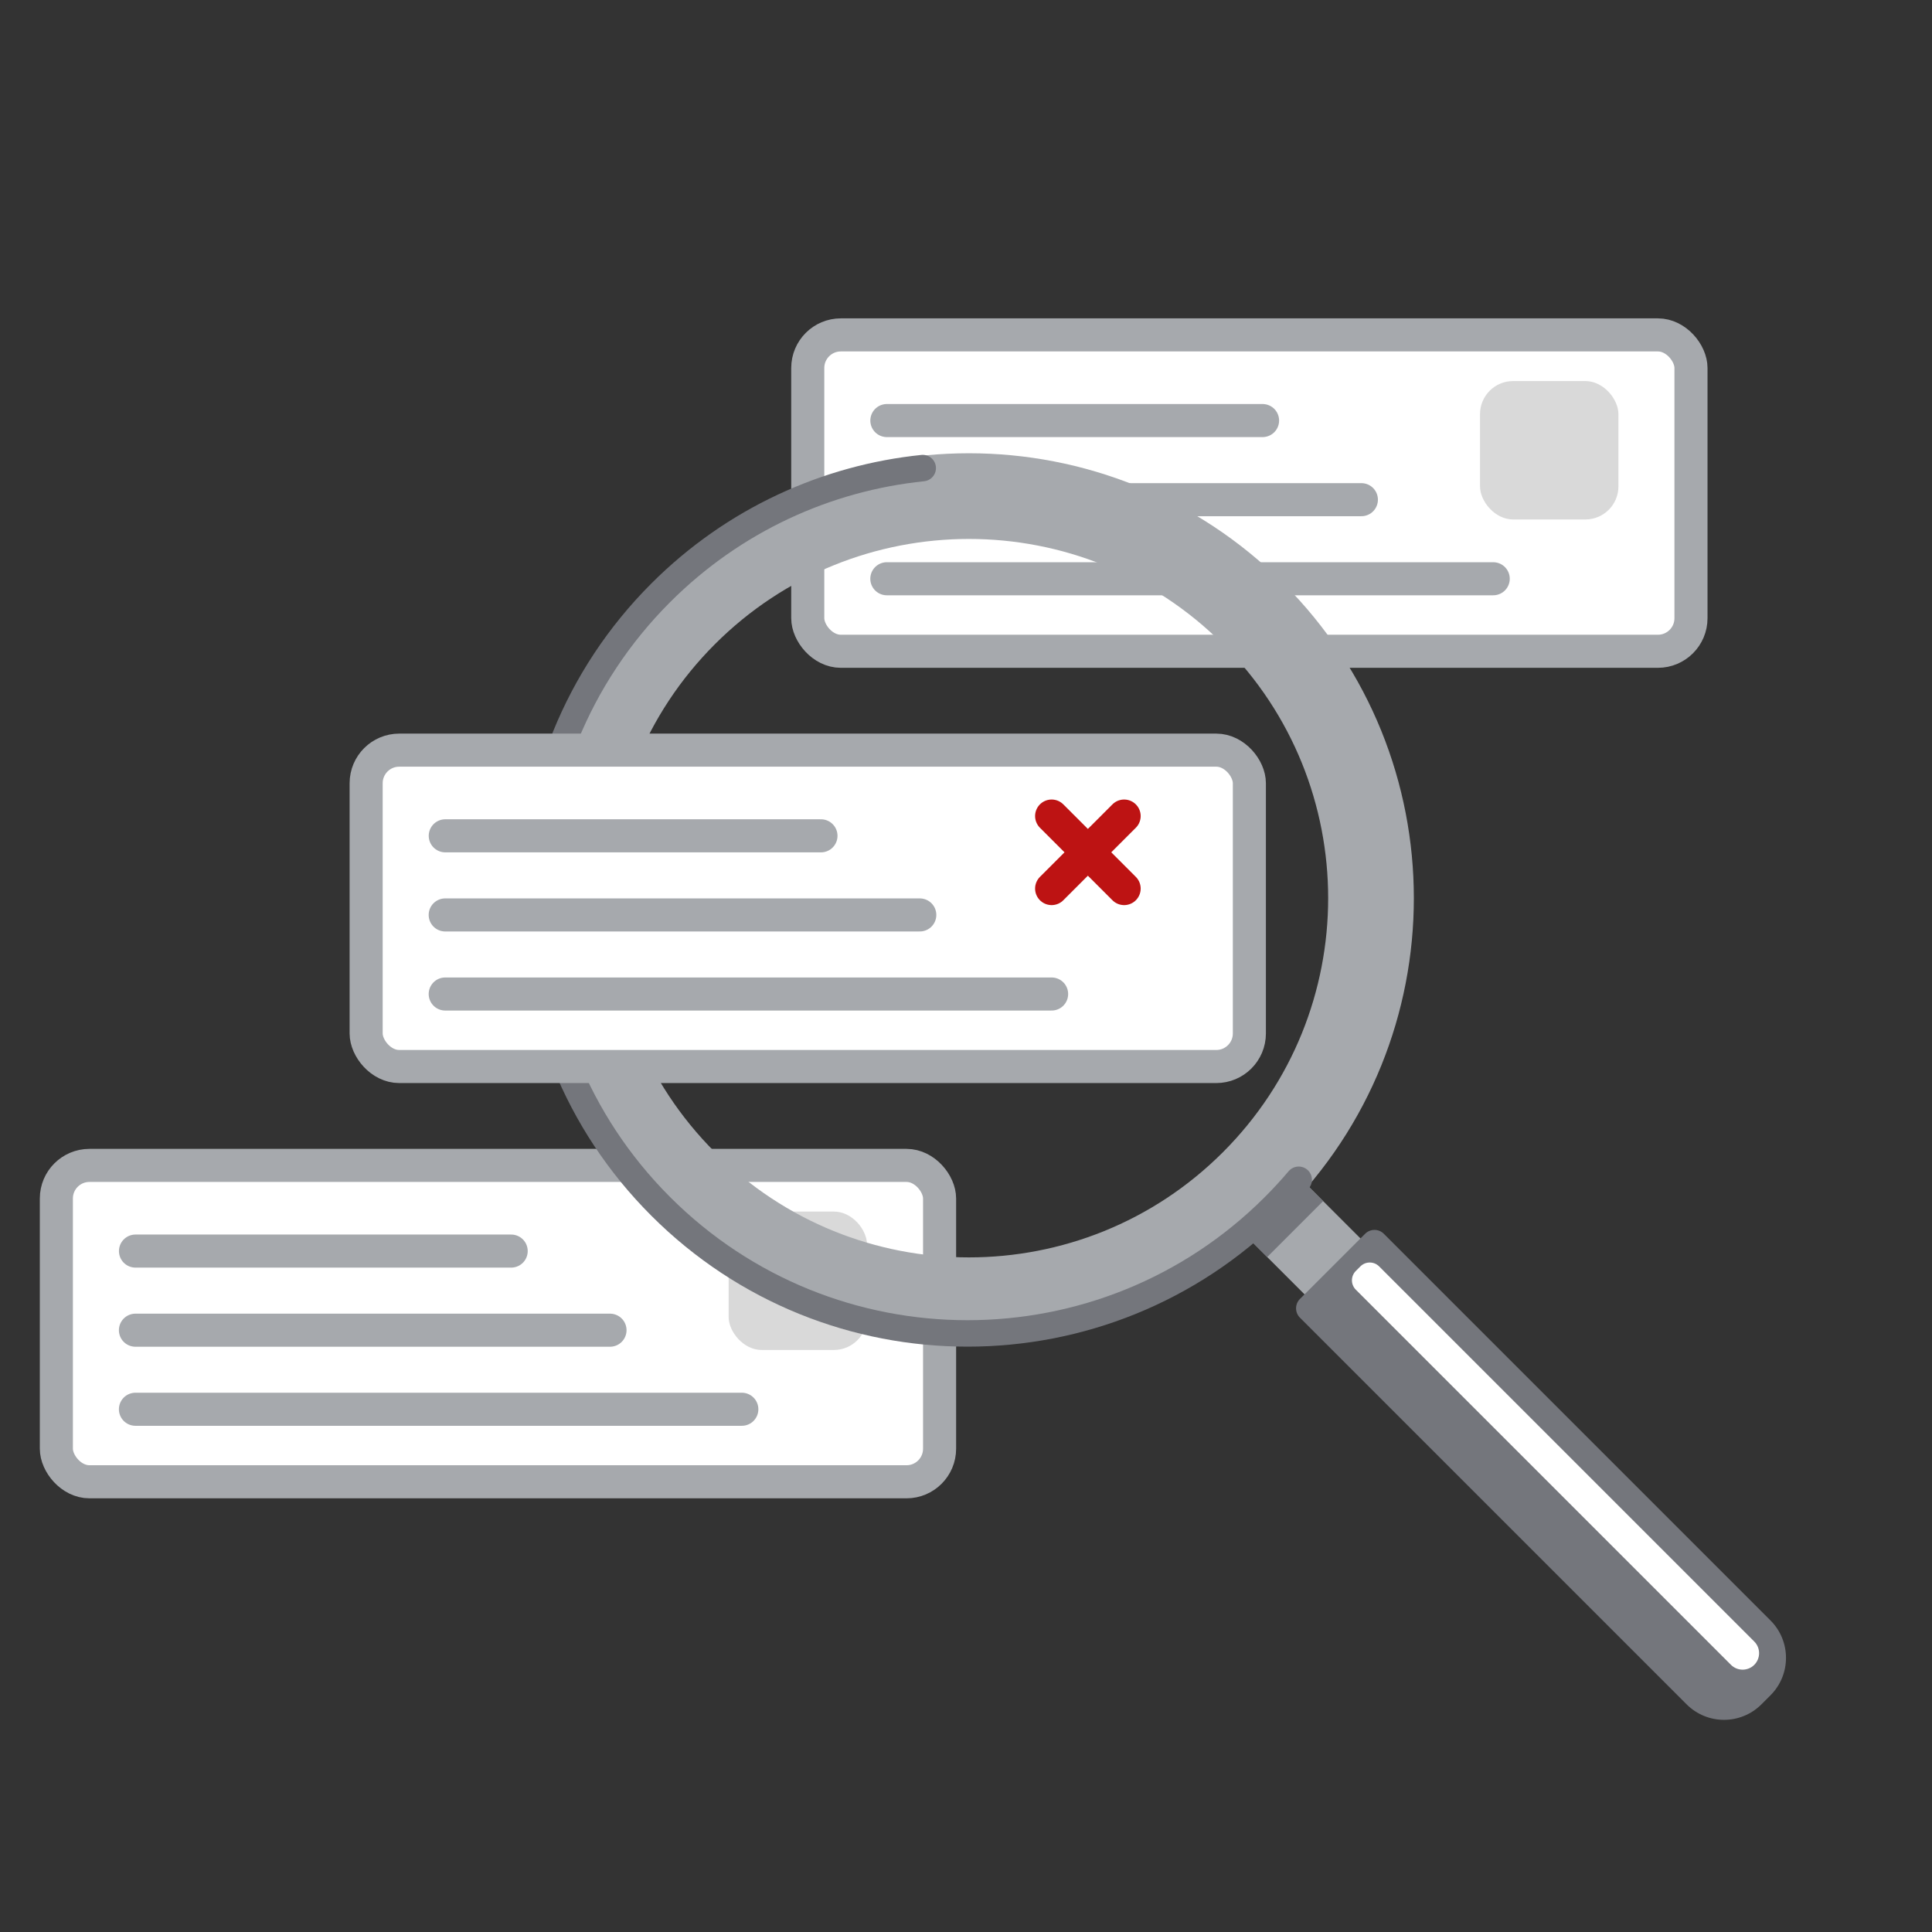 <svg width="128" height="128" viewBox="0 0 128 128" fill="none" xmlns="http://www.w3.org/2000/svg">
<rect x="0" y="0" width="128" height="128" fill="#333333" stroke="none"/>
<g clip-path="url(#clip0_25304_71448)">
<rect x="3.734" y="77.211" width="58.516" height="20.961" rx="2.191" fill="white" stroke="#A6A9AD" stroke-width="2.191"/>
<path d="M33.867 82.887H8.976" stroke="#A6A9AD" stroke-width="2.191" stroke-linecap="round"/>
<path d="M40.414 88.129L8.973 88.129" stroke="#A6A9AD" stroke-width="2.191" stroke-linecap="round"/>
<path d="M49.148 93.367L8.973 93.367" stroke="#A6A9AD" stroke-width="2.191" stroke-linecap="round"/>
<rect x="48.273" y="80.269" width="9.17" height="9.17" rx="2.191" fill="#D9D9D9"/>
<rect x="53.516" y="22.188" width="58.516" height="20.961" rx="2.191" fill="white" stroke="#A6A9AD" stroke-width="2.191"/>
<path d="M83.648 27.863H58.757" stroke="#A6A9AD" stroke-width="2.191" stroke-linecap="round"/>
<path d="M90.195 33.105L58.754 33.105" stroke="#A6A9AD" stroke-width="2.191" stroke-linecap="round"/>
<path d="M98.93 38.344L58.755 38.344" stroke="#A6A9AD" stroke-width="2.191" stroke-linecap="round"/>
<rect x="98.055" y="25.246" width="9.17" height="9.17" rx="2.191" fill="#D9D9D9"/>
<rect x="85.5" y="77.414" width="10.917" height="5.24" transform="rotate(45 85.5 77.414)" fill="#A6A9AD"/>
<rect x="85.5" y="77.414" width="3.057" height="5.24" transform="rotate(45 85.5 77.414)" fill="#74767C"/>
<path d="M90.443 81.741C90.785 81.399 91.34 81.399 91.682 81.741L117.3 107.359C118.669 108.728 118.669 110.948 117.3 112.317L116.7 112.917C115.331 114.286 113.111 114.286 111.742 112.917L86.124 87.299C85.782 86.957 85.782 86.402 86.124 86.059L90.443 81.741Z" fill="#74767C"/>
<path d="M90.13 83.901C90.472 83.559 91.028 83.559 91.37 83.901L116.225 108.756C116.651 109.182 116.651 109.873 116.225 110.3C115.798 110.726 115.107 110.726 114.681 110.3L89.826 85.445C89.484 85.103 89.484 84.548 89.826 84.205L90.13 83.901Z" fill="white"/>
<path fill-rule="evenodd" clip-rule="evenodd" d="M43.352 80.349C54.864 91.86 73.527 91.86 85.038 80.349C96.549 68.838 96.549 50.174 85.038 38.663C73.527 27.152 54.864 27.152 43.352 38.663C31.841 50.174 31.841 68.838 43.352 80.349ZM47.367 76.335C56.661 85.629 71.73 85.629 81.024 76.335C90.318 67.04 90.318 51.971 81.024 42.677C71.73 33.383 56.661 33.383 47.367 42.677C38.072 51.971 38.072 67.04 47.367 76.335Z" fill="#A6A9AD"/>
<path d="M61.133 31.012C54.794 31.665 48.63 34.42 43.773 39.278C32.548 50.502 32.548 68.701 43.773 79.925C54.997 91.149 73.195 91.149 84.42 79.925C84.99 79.355 85.531 78.767 86.043 78.163" stroke="#74767C" stroke-width="1.753" stroke-linecap="round"/>
<rect x="24.258" y="49.699" width="58.516" height="20.961" rx="2.191" fill="white" stroke="#A6A9AD" stroke-width="2.191"/>
<path d="M69.673 54.066L74.477 58.87M74.477 54.066L69.673 58.87" stroke="#BD1313" stroke-width="2.191" stroke-linecap="round"/>
<path d="M54.391 55.375H29.5" stroke="#A6A9AD" stroke-width="2.191" stroke-linecap="round"/>
<path d="M60.938 60.617L29.496 60.617" stroke="#A6A9AD" stroke-width="2.191" stroke-linecap="round"/>
<path d="M69.672 65.856L29.497 65.856" stroke="#A6A9AD" stroke-width="2.191" stroke-linecap="round"/>
</g>
<defs>
<clipPath id="clip0_25304_71448">
<rect width="128" height="128" fill="white"/>
</clipPath>
</defs>
</svg>
